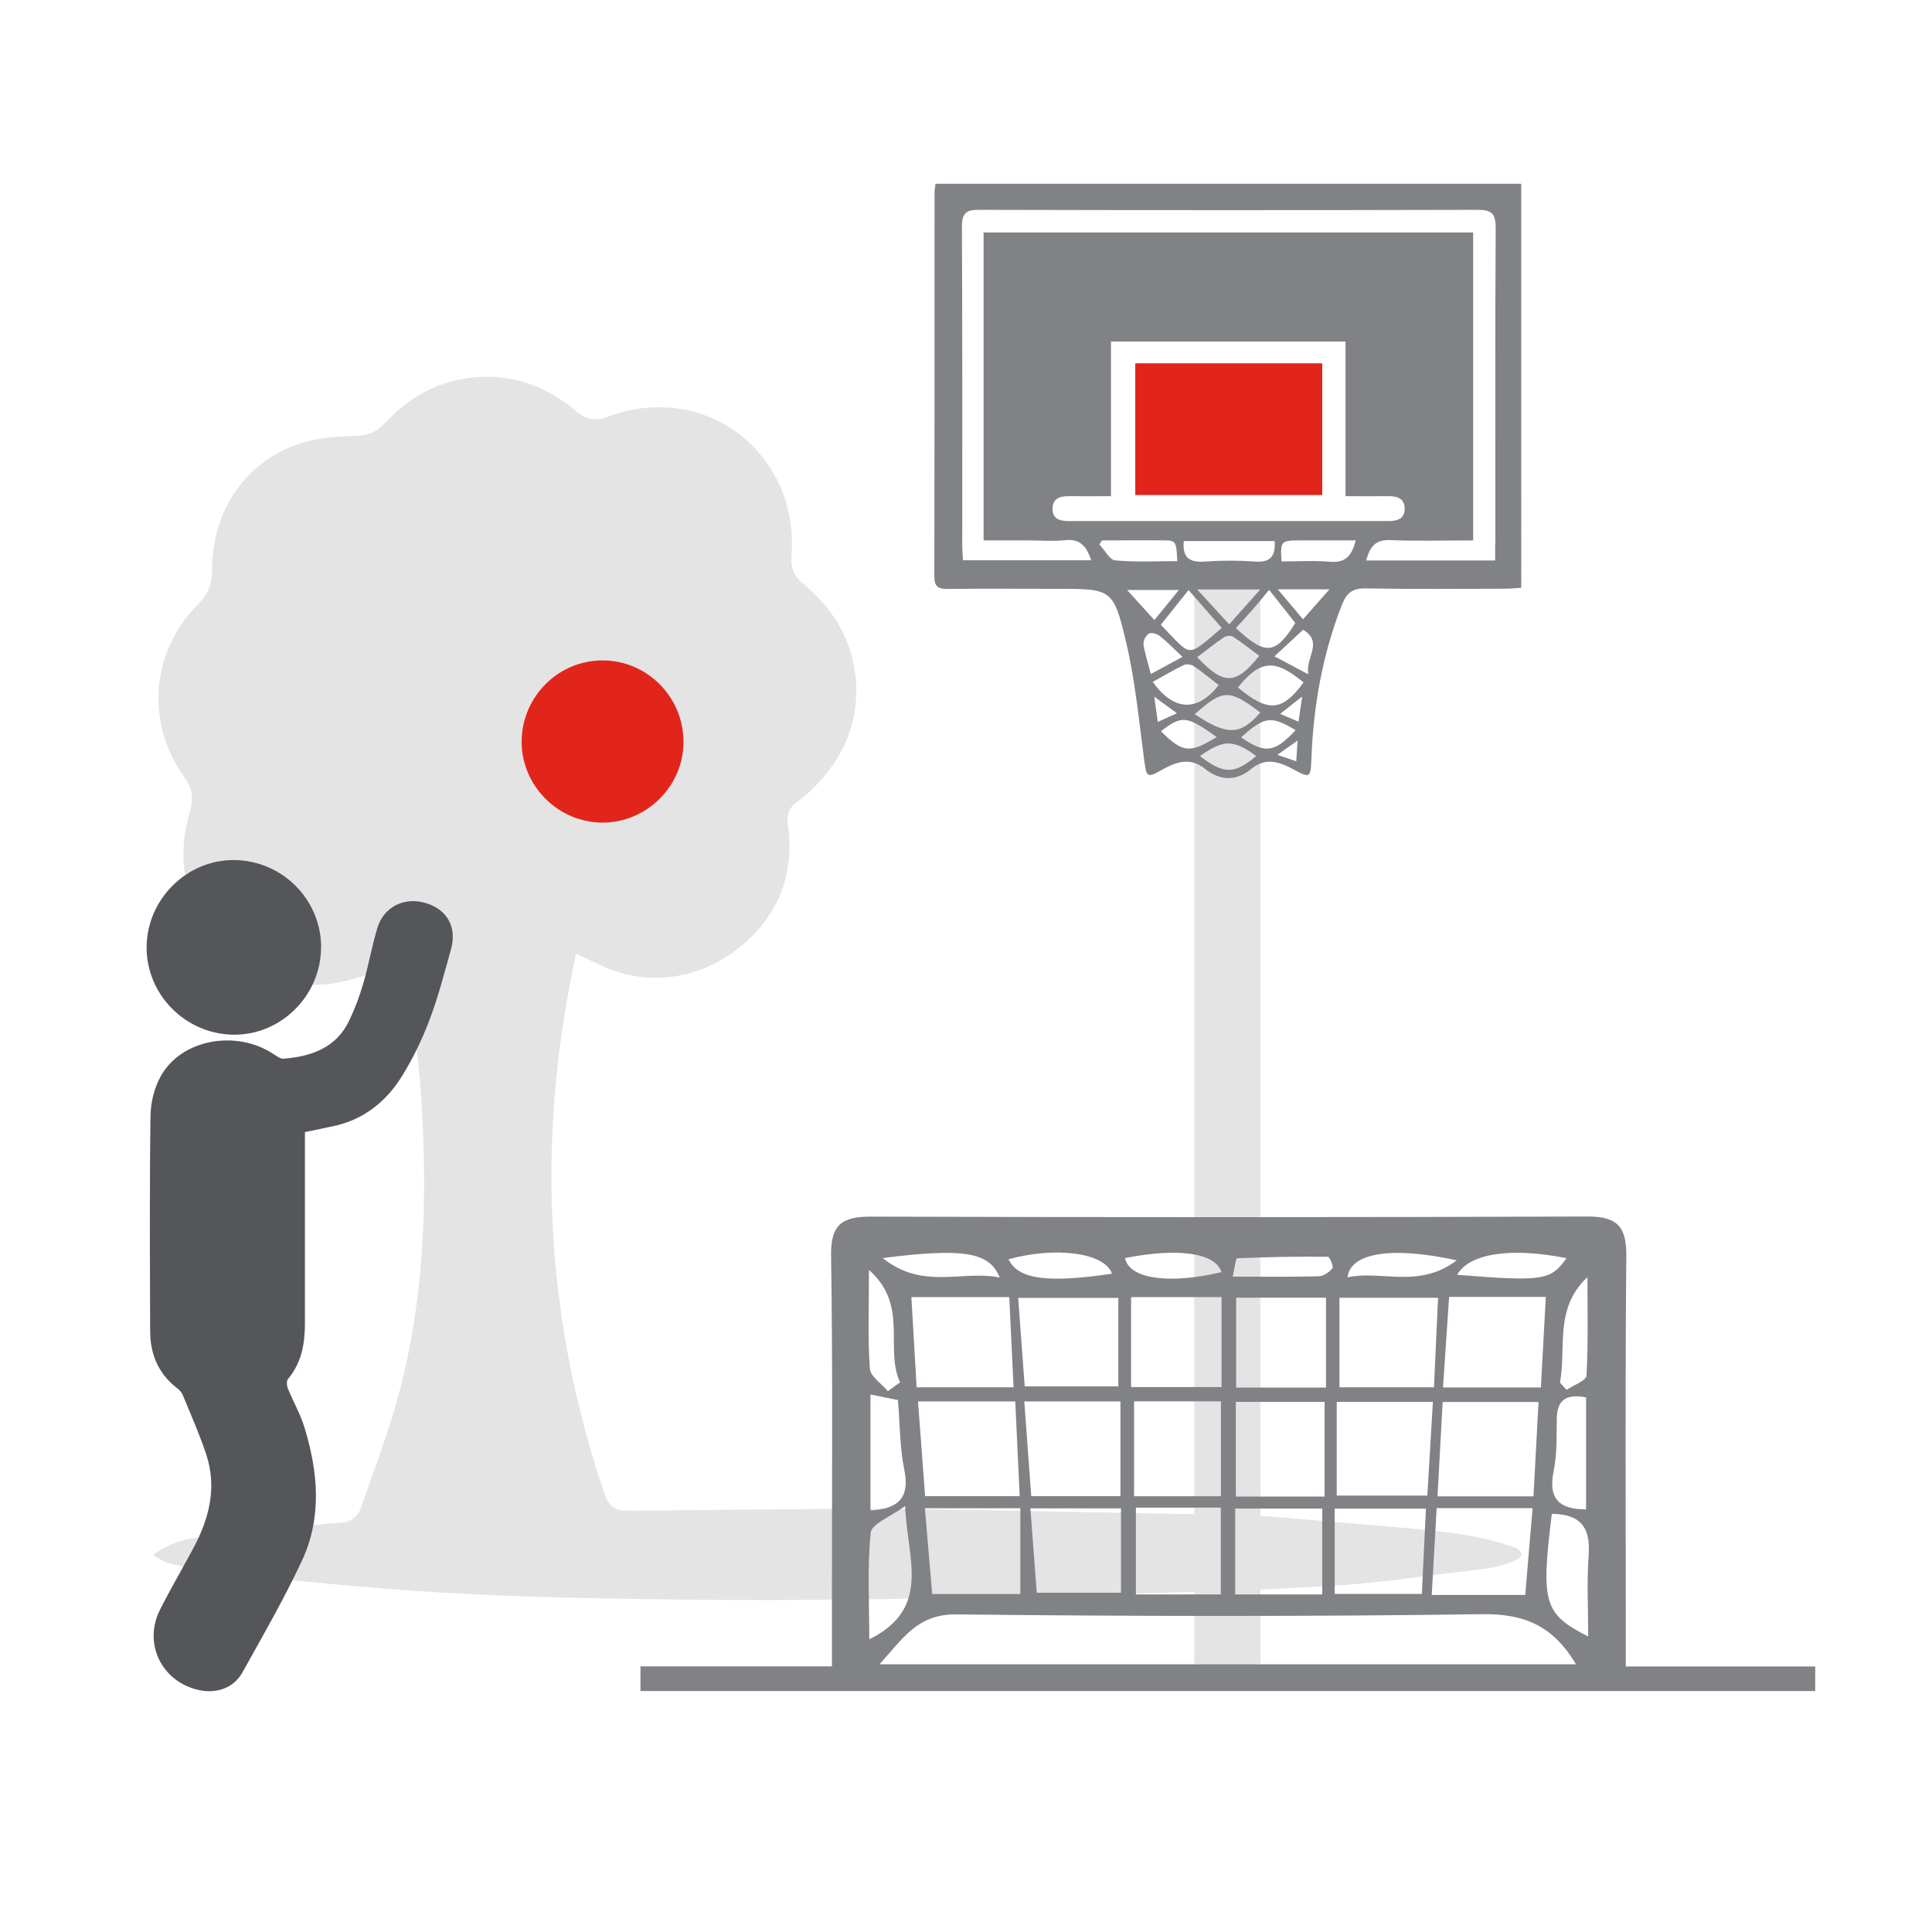 <svg xmlns="http://www.w3.org/2000/svg" viewBox="0 0 180 180"><g id="c"><g><path d="m14.24,144.9c1.75-1.38,3.67-1.64,5.62-1.85,3.31-.34,6.63-.69,9.94-1.02.64-.07,1.28-.13,1.92-.16,1-.05,1.63-.57,1.94-1.48,1.18-3.46,2.52-6.88,3.47-10.41,2.3-8.5,2.66-17.2,2.22-25.95-.23-4.67-.82-9.29-1.72-13.87-.04-.19-.11-.38-.18-.61-1.18.45-2.3.89-3.42,1.3-4.76,1.73-9.16,1.03-12.87-2.4-3.8-3.51-4.92-7.93-3.45-12.92.34-1.16.22-2.08-.5-3.07-3.7-5.1-3.16-11.78,1.29-16.21.88-.88,1.26-1.83,1.26-3.08-.03-5.69,3.25-10.37,8.5-11.95,1.54-.46,3.22-.56,4.85-.61,1.09-.03,1.92-.3,2.65-1.09,2.12-2.29,4.66-3.85,7.79-4.29,3.87-.55,7.24.66,10.19,3.12.93.77,1.8.88,2.9.47,5.53-2.07,11.41-.4,14.71,4.18,1.9,2.64,2.64,5.64,2.39,8.87-.08,1.05.25,1.82,1.05,2.48,2.76,2.28,4.56,5.11,4.92,8.74.41,4.15-1.11,7.58-4.04,10.44-.42.41-.87.81-1.35,1.14-.84.56-1.05,1.3-.9,2.26.28,1.72.13,3.42-.29,5.11-1.44,5.76-9.22,11.7-17.35,7.81-.67-.32-1.34-.63-2.11-1-.15.73-.3,1.41-.43,2.1-1.72,8.71-2.3,17.49-1.54,26.33.64,7.43,2.17,14.69,4.58,21.76.48,1.4.95,1.72,2.44,1.71,1.77-.01,22.34-.23,24.54-.19,5.08.07,27.44.51,33.55.62.49,0,14.32,1.19,15.15,1.27,2.91.27,5.81.61,8.61,1.54.27.09.56.15.79.3.18.12.37.34.4.54.02.13-.21.35-.37.44-1.54.79-3.23.93-4.92,1.12-3.72.42-7.42,1.01-11.15,1.27-5.32.37-10.66.56-15.99.71-8.92.26-17.85.48-26.78.61-6.88.1-13.76.13-20.64.03-6.9-.09-13.8-.22-20.69-.63-6.99-.41-13.95-1.15-20.92-1.81-1.52-.15-3.02-.55-4.52-.91-.5-.12-.95-.46-1.53-.75Z" fill="#e4e4e4"></path><rect x="111.27" y="54.91" width="6.16" height="102.24" fill="#e4e4e4"></rect><rect width="180" height="180" fill="none"></rect><path d="m169.12,157.55H59.67v-2.3h17.84c0-2.55,0-4.73,0-6.9,0-10.46.08-20.92-.08-31.38-.04-2.86,1-3.62,3.68-3.62,22.26.07,44.53.07,66.8-.01,2.8-.01,3.64.98,3.61,3.7-.11,11.51-.05,23.03-.05,34.55,0,1.04,0,2.08,0,3.67h17.65v2.3Zm-22.3-2.5c-2.14-3.63-4.88-4.72-8.77-4.66-16.31.23-32.63.2-48.94.02-3.64-.04-4.98,2.24-7.17,4.65h64.88Zm-3.95-15.64c.16-3,.31-5.89.47-8.79h-8.93c-.17,3.03-.32,5.85-.48,8.79h8.94Zm-47.87-.02c-.14-3.1-.27-5.93-.41-8.82h-9.06c.23,3.01.44,5.84.66,8.82h8.81Zm38.5-8.78h-8.96v8.73h8.44c.18-2.97.34-5.71.52-8.73Zm-29.11-.04h-8.96c.23,3.05.44,5.93.65,8.82h8.31v-8.82Zm-.19-9.65h-9.34c.22,2.96.42,5.68.61,8.25h8.72v-8.25Zm19.21,18.51v-8.82h-8.27v8.82h8.27Zm11.03-10.16h9.12c.16-2.86.3-5.57.46-8.44h-9.01c-.19,2.75-.37,5.42-.57,8.44Zm-49.04-.02h9.03c-.14-2.89-.27-5.6-.4-8.4h-9.12c.17,2.89.33,5.6.49,8.4Zm39.39,0h8.81c.13-2.9.26-5.62.38-8.34h-9.19v8.34Zm-19.13,1.31v8.84h8.09v-8.84h-8.09Zm37.12,9.95h-8.93c-.15,2.71-.3,5.32-.46,8.09h8.71c.23-2.65.44-5.19.69-8.09Zm-56.61.01c.24,2.78.46,5.38.68,7.99h8.21v-7.99h-8.89Zm19.21-19.67v8.38h8.43v-8.38h-8.43Zm18.16.05h-8.37v8.38h8.37v-8.38Zm.81,27.6h8.12c.13-2.8.26-5.39.38-7.94h-8.5v7.94Zm-1.16.05v-8h-8.11v8h8.11Zm-26.6-.16h7.85v-7.86h-8.44c.2,2.73.39,5.26.59,7.86Zm9.24-7.93v8.09h7.91v-8.09h-7.91Zm-21.51-.14c-1.37,1.01-3.12,1.66-3.2,2.48-.33,3.25-.13,6.55-.13,9.93,5.85-2.9,3.52-7.54,3.34-12.41Zm60.26.72c-1.03,8.32-.74,9.33,3.39,11.43,0-2.59-.14-5.08.04-7.54.18-2.46-.59-3.86-3.43-3.89Zm-63.48-11.12v10.81c2.53-.16,3.7-1.11,3.15-3.81-.42-2.04-.4-4.18-.59-6.48-.77-.16-1.57-.32-2.56-.52Zm66.67,10.71v-10.44c-1.85-.35-2.71.23-2.73,2.01-.02,1.62.03,3.28-.29,4.85-.51,2.5.42,3.57,3.02,3.58Zm-65.05-11.02c.38-.27.76-.55,1.14-.82-1.48-3.14.85-7.17-2.9-10.47,0,3.48-.12,6.34.08,9.18.05.74,1.09,1.41,1.68,2.11Zm-.48-12.4c3.75,3.02,7.43,1.09,10.9,1.82-.93-2.38-3.37-2.78-10.9-1.82Zm53.52,1.56c8.03.64,8.7.53,10.19-1.55-5.08-1.01-9.03-.49-10.19,1.55Zm-32.16-.1c-.65-1.94-5.15-2.57-9.64-1.35.91,1.87,3.57,2.24,9.64,1.35Zm32.12-1.25c-6.05-1.33-9.93-.7-10.17,1.59,3.15-.7,6.64,1.1,10.17-1.59Zm9.62,11.4c.21.22.41.45.62.67.65-.44,1.82-.85,1.85-1.33.17-3.05.09-6.11.09-9.17-3.11,2.89-1.95,6.53-2.56,9.82Zm-40.52-11.61c.35,1.93,4.09,2.48,8.98,1.31-.55-1.79-4.01-2.29-8.98-1.31Zm10.03,1.73c2.91,0,5.46.04,8.01-.03.45-.01.99-.38,1.28-.75.13-.16-.26-1.07-.42-1.07-2.82-.03-5.65.02-8.47.14-.12,0-.2.82-.4,1.72Z" fill="#808285"></path><g><path d="m87.16,17.12c-.04.36-.09.54-.09.73,0,11.95,0,23.91-.02,35.86,0,.95.36,1.17,1.22,1.16,3.38-.04,6.76-.01,10.15-.01,5.16,0,5.32-.04,6.52,5.07.84,3.59,1.18,7.29,1.67,10.95.2,1.52.29,1.61,1.58.88,1.32-.74,2.64-1.28,4.08-.13,1.38,1.11,2.9,1.18,4.29.02,1.37-1.14,2.66-.66,3.96.04,1.52.82,1.59.8,1.66-.96.18-4.94,1.03-9.75,2.84-14.37.43-1.1.96-1.56,2.2-1.54,4.35.08,8.71.04,13.06.03.49,0,.97-.06,1.45-.09V17.12h-54.57Zm16.77,35.1c-.55-.05-1.01-.98-1.51-1.5.08-.12.17-.25.25-.37,1.98,0,3.95-.02,5.93,0,.95.02,1.01.15,1.08,1.93-1.92,0-3.85.11-5.75-.07Zm5.9,2.75c-.83,1.01-1.51,1.85-2.28,2.8-.88-.97-1.61-1.77-2.54-2.8h4.83Zm1.71,6.26c.84-.64,1.66-1.29,2.53-1.88.2-.13.64-.15.83-.02.83.55,1.62,1.17,2.42,1.77-2.18,2.73-3.3,2.76-5.78.13Zm5.88,5.15c-1.84,2.13-3.09,2.18-6.11.16,2.64-2.34,3.2-2.35,6.11-.16Zm-5.88-11.46h5.88c-1.07,1.19-1.89,2.12-2.9,3.25-.99-1.08-1.85-2.02-2.98-3.25Zm3.61,3.59c.51-.57,1.04-1.13,1.54-1.7.51-.58.99-1.18,1.55-1.85.87,1.09,1.66,2.09,2.44,3.09-1.86,2.95-2.76,3.04-5.53.47Zm1.81-6.19c-1.56-.11-3.14-.11-4.7,0-1.39.1-2.12-.31-1.97-1.91h8.47c.08,1.36-.36,2.02-1.8,1.91Zm-6.23,2.65c1.05,1.2,2.04,2.33,3.1,3.54-3.38,2.83-2.71,2.74-5.68-.3.83-1.04,1.67-2.1,2.58-3.23Zm-4.19,5.03c-.04-.31.23-.81.5-.97.23-.13.75.02,1.01.22.68.54,1.29,1.17,2.12,1.95-1.04.57-1.91,1.04-2.95,1.6-.27-1.06-.56-1.92-.69-2.8Zm3.75,1.96c.25-.12.72-.05.96.12.79.54,1.53,1.16,2.29,1.75-1.97,2.53-4.2,2.43-6.14-.3.97-.53,1.91-1.1,2.89-1.57Zm-2.75,2.95c.81.59,1.35.98,2.11,1.54-.73.33-1.17.53-1.78.81-.11-.76-.19-1.37-.33-2.36Zm.62,3.22c1.96-1.51,2.37-1.47,5.2.54-2.54,1.55-3.16,1.47-5.2-.54Zm3.64,2.31c2.21-1.56,3.11-1.56,5.24,0-2.05,1.71-3.04,1.71-5.24,0Zm3.83-1.74c2.18-1.96,2.78-2.05,5.08-.67-1.98,2.11-2.81,2.21-5.08.67Zm5.14,2.23c-.59-.2-1.03-.35-1.76-.6.66-.46,1.1-.78,1.88-1.33-.05.84-.08,1.31-.12,1.93Zm.21-3.69c-.55-.24-.99-.42-1.71-.73.7-.55,1.24-.98,2.05-1.62-.14.98-.23,1.59-.34,2.34Zm-5.65-3.19c2.12-2.59,3.42-2.69,6.12-.47-1.99,2.72-3.3,2.82-6.12.47Zm6.57-1.22c-1.22-.65-2.12-1.13-3.16-1.68.95-.89,1.79-1.66,2.67-2.48,1.94,1.21.17,2.57.49,4.16Zm-.5-5.13c-.76-.9-1.43-1.7-2.35-2.79h4.81c-.9,1.02-1.6,1.81-2.46,2.79Zm2.54-5.36c-1.51-.13-3.03-.03-4.54-.03-.13-1.84-.05-1.95,1.53-1.96,1.76,0,3.51,0,5.38,0-.35,1.33-.87,2.12-2.37,1.99Zm-24.32-3.79c-.81,0-1.56-.15-1.56-1.15,0-.97.71-1.18,1.54-1.17,1.24.01,2.48,0,3.91,0v-14.41h21.85v14.41c1.41,0,2.69.01,3.97,0,.83-.01,1.54.2,1.54,1.17,0,.98-.74,1.15-1.56,1.15-9.9,0-19.8,0-29.69,0Zm39.68,2.1v1.57h-12.02c.33-1.17.77-1.96,2.22-1.9,2.54.11,5.08.03,7.75.03v-28.69h-45.61v28.69c1.41,0,2.77,0,4.14,0,1.16,0,2.33.1,3.47-.02,1.41-.16,1.98.6,2.42,1.87h-11.95c-.03-.49-.07-.98-.07-1.47,0-9.86.02-19.73-.03-29.59,0-1.31.4-1.6,1.64-1.59,15.47.04,30.94.04,46.4,0,1.35,0,1.69.37,1.69,1.7-.06,9.8-.03,19.6-.03,29.4Z" fill="#808285"></path><path d="m123.19,33.85v12.27h-17.42v-12.27h17.42Z" fill="#e1251b"></path></g><g><path d="m28.39,105.48c.93-.19,1.78-.37,2.63-.55,2.83-.59,4.94-2.27,6.42-4.65,1.03-1.65,1.89-3.44,2.58-5.27.81-2.12,1.37-4.34,1.99-6.53.59-2.12-.35-3.77-2.4-4.36-1.97-.57-3.87.38-4.46,2.36-.51,1.7-.81,3.46-1.31,5.17-.34,1.16-.77,2.31-1.29,3.4-1.21,2.58-3.53,3.37-6.13,3.59-.29.02-.62-.23-.9-.41-3.5-2.34-8.63-1.42-10.55,2.05-.61,1.1-.94,2.48-.95,3.74-.09,6.65-.05,13.31-.03,19.97,0,2.14.74,3.97,2.48,5.32.22.17.44.38.54.62.76,1.84,1.57,3.67,2.2,5.56,1.02,3.08.29,5.98-1.19,8.74-1.03,1.93-2.14,3.81-3.12,5.76-1.58,3.16.18,6.72,3.64,7.47,1.65.36,3.24-.2,4.05-1.65,1.91-3.43,3.88-6.85,5.54-10.4,1.89-4.05,1.51-8.28.23-12.44-.38-1.24-1.05-2.39-1.54-3.61-.11-.26-.14-.71.02-.89,1.24-1.48,1.56-3.23,1.57-5.08,0-5.66,0-11.31,0-16.97,0-.31,0-.61,0-.93Z" fill="#54565a"></path><path d="m29.92,88.32c.03-4.46-3.57-8.12-8.05-8.19-4.44-.07-8.2,3.65-8.21,8.13-.01,4.43,3.63,8.09,8.1,8.14,4.41.05,8.12-3.63,8.15-8.08Z" fill="#54565a"></path><path d="m48.6,69.11c0,4.1,3.39,7.51,7.51,7.53,4.11.02,7.55-3.37,7.57-7.48.02-4.19-3.35-7.61-7.51-7.63-4.16-.02-7.56,3.39-7.57,7.57Z" fill="#e1251b"></path></g></g></g></svg>